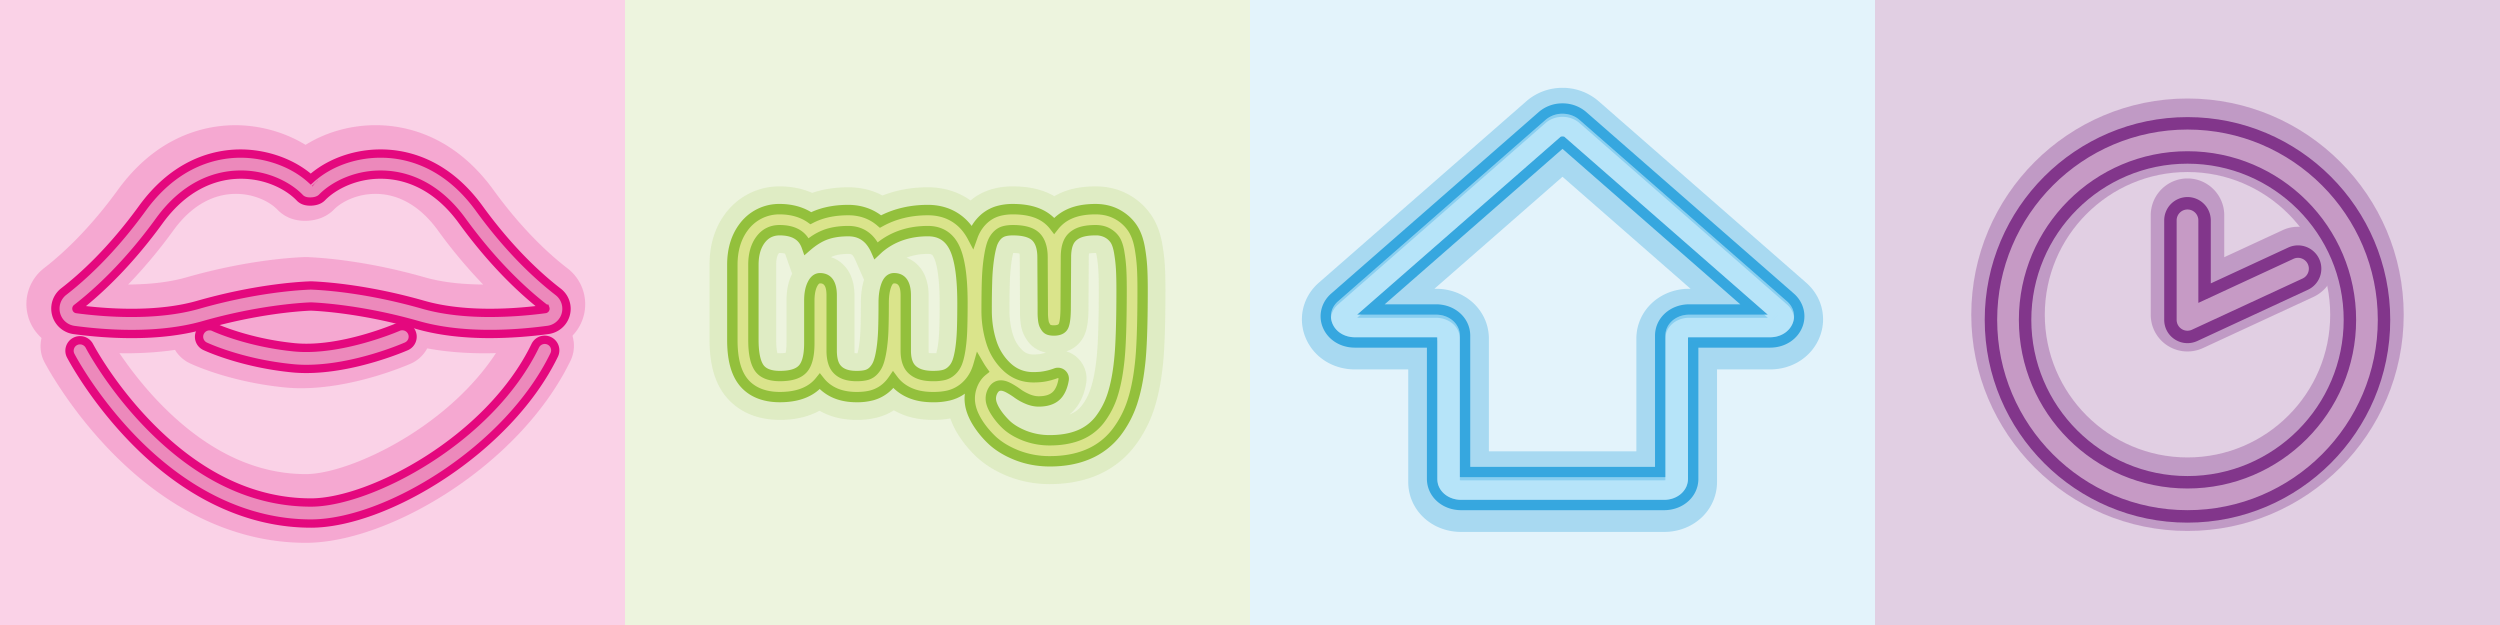 <svg xmlns="http://www.w3.org/2000/svg" xml:space="preserve" width="200" height="50"><path fill="#82368B" d="M150 0h50v50h-50z" opacity=".24"/><path fill="#37A7DF" d="M100 0h50v50h-50z" opacity=".14"/><path fill="#E4087E" d="M0 0h50v50H0z" opacity=".18"/><path fill="#93C03D" d="M50 0h50v50H50z" opacity=".17"/><path fill="#EACEE3" d="M175 40.813c-8.396 0-15.227-6.829-15.227-15.226 0-8.395 6.831-15.225 15.227-15.225s15.225 6.83 15.225 15.225c0 8.397-6.829 15.226-15.225 15.226zm0-28.714c-7.438 0-13.49 6.052-13.49 13.489 0 7.439 6.052 13.491 13.49 13.491 7.438 0 13.489-6.052 13.489-13.491 0-7.438-6.051-13.489-13.489-13.489z"/><path fill="#EACEE3" d="M175 26.457a.867.867 0 0 1-.868-.869v-7.962a.868.868 0 0 1 1.736 0v6.604l7.61-3.524a.868.868 0 0 1 .729 1.576l-8.845 4.094a.85.85 0 0 1-.362.081z"/><path fill="#82368B" d="M175 10.363c8.396 0 15.225 6.83 15.225 15.225 0 8.396-6.829 15.226-15.225 15.226s-15.227-6.829-15.227-15.226c0-8.395 6.831-15.225 15.227-15.225m0 28.716c7.438 0 13.489-6.052 13.489-13.491 0-7.438-6.052-13.489-13.489-13.489-7.438 0-13.49 6.052-13.49 13.489 0 7.439 6.052 13.491 13.49 13.491m0-29.71c-8.943 0-16.222 7.275-16.222 16.219S166.056 41.811 175 41.811s16.219-7.278 16.219-16.223c0-8.943-7.276-16.219-16.219-16.219zm0 28.715c-6.891 0-12.495-5.604-12.495-12.496 0-6.889 5.604-12.494 12.495-12.494 6.888 0 12.495 5.605 12.495 12.494 0 6.891-5.607 12.496-12.495 12.496z"/><path fill="#82368B" d="M175 16.759c.479 0 .868.389.868.867v6.604l7.61-3.524a.866.866 0 0 1 1.15.424.868.868 0 0 1-.421 1.152l-8.845 4.094a.857.857 0 0 1-.83-.055.867.867 0 0 1-.401-.733v-7.962a.87.87 0 0 1 .869-.867m0-.995a1.866 1.866 0 0 0-1.863 1.862v7.962c0 .64.32 1.228.86 1.571.299.192.646.293 1.003.293.269 0 .54-.06.783-.172l8.842-4.096a1.858 1.858 0 0 0 .908-2.473 1.87 1.87 0 0 0-1.691-1.081c-.272 0-.536.059-.783.173l-6.196 2.869v-5.047A1.866 1.866 0 0 0 175 15.764z"/><g opacity=".34" fill="#82368B"><path d="M175 42.477c-9.539 0-17.299-7.761-17.299-17.299S165.461 7.88 175 7.88c9.538 0 17.297 7.76 17.297 17.298S184.538 42.477 175 42.477zm0-28.715c-6.295 0-11.416 5.122-11.416 11.416 0 6.295 5.121 11.417 11.416 11.417s11.415-5.122 11.415-11.417c0-6.294-5.12-11.416-11.415-11.416z"/><path d="M175 28.118a2.945 2.945 0 0 1-1.584-.46 2.928 2.928 0 0 1-1.357-2.48v-7.962A2.945 2.945 0 0 1 175 14.275c1.621 0 2.94 1.32 2.94 2.941v3.359l4.666-2.16a2.913 2.913 0 0 1 2.248-.092c.74.27 1.327.812 1.657 1.524.33.714.362 1.512.091 2.25a2.93 2.93 0 0 1-1.524 1.655l-8.843 4.095c-.384.178-.81.271-1.235.271zm9.351-5.941-.002.001.002-.001z"/></g><path fill="#B6E4F9" d="M133.126 39.985h-16.231c-1.074 0-1.914-.738-1.914-1.68v-11.31a.365.365 0 0 0-.105-.014h-6.484c-.843 0-1.555-.451-1.817-1.149-.229-.611-.052-1.271.463-1.722l16.608-14.522c.748-.653 1.964-.652 2.709 0l16.609 14.523c.514.45.692 1.109.465 1.721-.264.698-.978 1.149-1.819 1.149h-6.464a.373.373 0 0 0-.104.014v11.311c-.002.941-.843 1.679-1.916 1.679zm-16.336-1.824a.368.368 0 0 0 .104.014h16.231a.352.352 0 0 0 .104-.014V26.853c0-.941.841-1.68 1.914-1.68h6.283L125.163 10.95c-.061-.055-.267-.054-.326-.001L108.57 25.173h6.305c1.074 0 1.915.738 1.915 1.68v11.308zm24.982-12.688.595-.681-.595.681z"/><path fill="#37A7DF" d="M124.999 9.099c.49 0 .981.163 1.354.489l16.609 14.522c.514.451.692 1.11.465 1.722-.264.698-.978 1.149-1.819 1.149h-6.464a.373.373 0 0 0-.104.014v11.311c0 .941-.841 1.68-1.914 1.68h-16.231c-1.074 0-1.914-.738-1.914-1.68V26.995a.365.365 0 0 0-.105-.014h-6.484c-.843 0-1.555-.451-1.817-1.149-.229-.611-.052-1.271.463-1.722l16.608-14.522a2.057 2.057 0 0 1 1.353-.489M108.57 25.173h6.305c1.074 0 1.915.738 1.915 1.68v11.309a.368.368 0 0 0 .104.014h16.231a.352.352 0 0 0 .104-.014V26.853c0-.941.841-1.68 1.914-1.68h6.283L125.163 10.95c-.029-.027-.097-.04-.164-.04-.065 0-.132.013-.162.04L108.57 25.173m33.797-.381-.595.681v.001l.595-.682M124.999 8.269a2.88 2.88 0 0 0-1.9.694l-16.606 14.523c-.771.674-1.045 1.71-.696 2.637.386 1.026 1.404 1.688 2.595 1.688h5.761v10.495c0 1.406 1.204 2.508 2.743 2.508h16.231c1.538 0 2.743-1.102 2.743-2.508V27.811h5.739c1.19 0 2.209-.661 2.595-1.688.348-.927.075-1.963-.694-2.637L126.899 8.963a2.877 2.877 0 0 0-1.9-.694zm-14.222 16.075 14.222-12.436 14.222 12.436h-4.076c-1.538 0-2.743 1.102-2.743 2.509v10.494h-14.783V26.853c0-1.407-1.204-2.509-2.743-2.509h-4.099z"/><path fill="#37A7DF" d="M124.999 9.349c.49 0 .981.163 1.354.49l16.609 14.522c.514.451.692 1.111.465 1.723-.264.697-.978 1.148-1.819 1.148h-6.464a.373.373 0 0 0-.104.014v11.309c0 .943-.841 1.68-1.914 1.68h-16.231c-1.074 0-1.914-.736-1.914-1.68V27.246a.365.365 0 0 0-.105-.014h-6.484c-.843 0-1.555-.451-1.817-1.148-.229-.611-.052-1.271.463-1.723l16.608-14.522c.373-.327.863-.49 1.353-.49M108.57 25.423h6.305c1.074 0 1.915.738 1.915 1.682v11.309c.027.006.062.014.104.014h16.231a.435.435 0 0 0 .104-.014v-11.31c0-.943.841-1.682 1.914-1.682h6.283L125.163 11.2c-.029-.027-.097-.04-.164-.04-.065 0-.132.013-.162.04L108.57 25.423m33.797-.38-.595.68v.002l.595-.682M124.999 7.027a4.37 4.37 0 0 0-2.881 1.063l-16.609 14.523c-1.244 1.086-1.679 2.77-1.109 4.286.605 1.611 2.172 2.654 3.991 2.654h4.268v9c0 2.245 1.861 4.001 4.236 4.001h16.231c2.375 0 4.236-1.756 4.236-4.001v-9h4.246c1.819 0 3.386-1.043 3.99-2.654.572-1.517.137-3.2-1.107-4.286L127.883 8.091a4.375 4.375 0 0 0-2.884-1.064zm-10.246 16.075 10.246-8.96 10.247 8.96h-.102c-2.375 0-4.236 1.758-4.236 4.003v9h-11.797v-9c0-2.245-1.86-4.003-4.236-4.003h-.122z" opacity=".34"/><path fill="#E7EB9A" d="M62.373 18.417c1.137 0 1.858.432 2.164 1.296.527-.457 1.044-.774 1.55-.954.506-.179 1.099-.269 1.779-.269 1.026 0 1.768.521 2.226 1.565.069-.065.138-.131.208-.195 1.068-.914 2.378-1.37 3.932-1.37.984 0 1.692.44 2.122 1.32.43.881.645 2.356.645 4.428 0 .864-.011 1.582-.031 2.151a13.47 13.47 0 0 1-.136 1.541c-.069.457-.156.816-.26 1.078-.104.261-.25.477-.437.646a1.424 1.424 0 0 1-.625.344 3.7 3.7 0 0 1-.862.085c-.528 0-.954-.081-1.28-.245a1.461 1.461 0 0 1-.697-.684c-.139-.295-.208-.661-.208-1.102v-4.427c0-.914-.313-1.37-.936-1.37-.277 0-.486.188-.625.563-.138.375-.208.848-.208 1.419 0 .864-.01 1.582-.031 2.151a13.716 13.716 0 0 1-.135 1.541c-.069.457-.153.816-.25 1.078a1.805 1.805 0 0 1-.395.646 1.228 1.228 0 0 1-.562.344 3.106 3.106 0 0 1-.791.085c-.486 0-.878-.081-1.175-.245a1.387 1.387 0 0 1-.634-.684c-.125-.295-.188-.661-.188-1.102v-4.427c0-.914-.313-1.37-.936-1.37-.25 0-.454.167-.614.501-.16.335-.239.771-.239 1.31v3.398c0 .979-.173 1.659-.521 2.043-.346.384-.957.575-1.83.575-.818 0-1.376-.225-1.674-.672-.299-.449-.447-1.187-.447-2.215v-6.017c0-.832.189-1.5.571-2.006.382-.502.892-.754 1.53-.754m0-1.684a3.523 3.523 0 0 0-2.873 1.428c-.605.801-.911 1.817-.911 3.02v6.017c0 1.38.238 2.408.729 3.146.432.648 1.316 1.424 3.076 1.424 1.365 0 2.401-.38 3.079-1.129.038-.042.075-.086.111-.131.258.328.584.602.965.809.544.299 1.212.451 1.982.451.476 0 .881-.048 1.238-.146a2.913 2.913 0 0 0 1.322-.791c.132-.139.253-.287.362-.447.296.397.69.727 1.163.964.565.282 1.23.421 2.031.421.491 0 .907-.046 1.272-.137.5-.124.955-.372 1.35-.733.376-.343.667-.77.865-1.266.153-.384.271-.856.361-1.446.079-.52.131-1.104.153-1.734.021-.589.032-1.335.032-2.213 0-2.352-.267-4.041-.815-5.166-.713-1.461-2.004-2.266-3.634-2.266-1.406 0-2.674.308-3.787.917-.7-.6-1.576-.917-2.578-.917-.868 0-1.656.123-2.341.365a5.556 5.556 0 0 0-.656.284c-.661-.472-1.511-.724-2.496-.724z"/><path fill="#E7EB9A" d="M87.647 18.417c.36 0 .669.069.925.207.257.139.461.318.614.538.152.221.267.547.343.979.077.433.129.868.156 1.309.028.44.042 1.02.042 1.736 0 2.789-.069 4.737-.208 5.847-.111.995-.285 1.855-.52 2.581a6.456 6.456 0 0 1-1 1.933c-.429.562-.977.98-1.643 1.26-.666.276-1.456.415-2.372.415a5.459 5.459 0 0 1-2.049-.38c-.631-.253-1.131-.562-1.498-.93a5.258 5.258 0 0 1-.863-1.088c-.208-.357-.313-.668-.313-.929 0-.262.073-.503.219-.723a.68.68 0 0 1 .593-.33c.18 0 .392.065.634.196.243.13.475.276.697.44.222.162.485.309.791.439.305.13.603.195.895.195.749 0 1.279-.219 1.591-.66.201-.283.337-.645.409-1.084a.462.462 0 0 0-.621-.508c-.002.002-.004.002-.007.002a5.322 5.322 0 0 1-.644.197 4.563 4.563 0 0 1-.593.097 6.097 6.097 0 0 1-.551.024c-.818 0-1.519-.27-2.102-.808a4.588 4.588 0 0 1-1.258-1.993c-.256-.791-.384-1.643-.384-2.556s.01-1.688.031-2.324c.021-.636.066-1.202.135-1.699.069-.498.149-.894.239-1.188.089-.293.218-.533.385-.721s.354-.313.562-.379a2.53 2.53 0 0 1 .749-.098c.874 0 1.487.175 1.841.525.354.351.53.901.53 1.65l.021 3.939v.574c0 .122.011.273.032.452.021.18.048.312.083.393.034.079.082.164.144.253a.452.452 0 0 0 .217.174c.109.042.249.062.419.062.416 0 .676-.135.78-.403.104-.27.156-.763.156-1.48l.021-3.963c0-.505.073-.912.219-1.222.145-.311.391-.547.737-.71.348-.16.82-.241 1.416-.241m0-1.684c-.854 0-1.552.132-2.131.404a3.248 3.248 0 0 0-1.18.925 2.968 2.968 0 0 0-.278-.315c-.688-.683-1.678-1.014-3.026-1.014-.459 0-.88.059-1.25.174-.504.159-.947.45-1.318.867a3.587 3.587 0 0 0-.736 1.348 9.374 9.374 0 0 0-.297 1.447c-.077.55-.127 1.182-.15 1.877a74.929 74.929 0 0 0-.033 2.379 9.92 9.92 0 0 0 .468 3.076c.21.648.506 1.239.885 1.768a2.488 2.488 0 0 0-.522.576 2.977 2.977 0 0 0-.498 1.649c0 .567.176 1.146.539 1.773.282.484.663.967 1.132 1.436.525.526 1.219.964 2.06 1.3a7.16 7.16 0 0 0 2.675.5c1.134 0 2.149-.184 3.018-.546a5.6 5.6 0 0 0 2.334-1.791 8.136 8.136 0 0 0 1.262-2.433c.269-.829.467-1.806.591-2.903.147-1.193.219-3.171.219-6.045 0-.758-.014-1.36-.044-1.842a13.767 13.767 0 0 0-.178-1.495c-.12-.681-.323-1.22-.618-1.646a3.417 3.417 0 0 0-1.197-1.06c-.506-.271-1.087-.409-1.727-.409z"/><path fill="#93C03D" d="M83.986 37.319c-1 0-1.952-.181-2.83-.53-.893-.358-1.633-.827-2.199-1.393a7.484 7.484 0 0 1-1.197-1.521c-.4-.692-.595-1.339-.595-1.981 0-.135.008-.268.023-.4a3.421 3.421 0 0 1-1.17.538 5.52 5.52 0 0 1-1.373.15c-.867 0-1.592-.152-2.218-.467a3.69 3.69 0 0 1-.96-.684l-.081.087a3.302 3.302 0 0 1-1.51.901 5.002 5.002 0 0 1-1.347.162c-.84 0-1.574-.17-2.181-.502a3.576 3.576 0 0 1-.77-.562c-.754.706-1.824 1.063-3.187 1.063-1.944 0-2.934-.876-3.422-1.609-.537-.808-.798-1.911-.798-3.376v-6.017c0-1.295.335-2.395.996-3.27a3.93 3.93 0 0 1 3.203-1.593c.958 0 1.826.228 2.527.661.161-.074.324-.141.486-.198.729-.258 1.564-.39 2.479-.39.986 0 1.888.29 2.625.839 1.113-.557 2.37-.839 3.74-.839 1.46 0 2.68.593 3.507 1.686.123-.21.262-.403.417-.577a3.31 3.31 0 0 1 1.503-.988 4.638 4.638 0 0 1 1.375-.193c1.457 0 2.54.368 3.308 1.124a3.781 3.781 0 0 1 1-.68c.635-.299 1.39-.444 2.307-.444.709 0 1.356.155 1.922.46.548.297 1 .696 1.341 1.188.33.477.554 1.068.685 1.811.089.506.151 1.024.184 1.54.03.49.046 1.102.046 1.868 0 2.892-.073 4.886-.223 6.094-.126 1.122-.331 2.126-.608 2.982a8.575 8.575 0 0 1-1.327 2.558 6.052 6.052 0 0 1-2.504 1.922c-.916.386-1.985.58-3.174.58zm-5.832-9.192.491.842c.103.179.199.328.293.459l.229.32-.308.245a2.119 2.119 0 0 0-.435.479c-.281.426-.43.916-.43 1.423 0 .492.158 1.004.483 1.563.264.455.622.91 1.065 1.352.487.486 1.133.894 1.922 1.21a6.767 6.767 0 0 0 2.521.469c1.079 0 2.041-.172 2.859-.513a5.189 5.189 0 0 0 2.164-1.661 7.71 7.71 0 0 0 1.197-2.31c.26-.801.453-1.75.573-2.822.146-1.179.217-3.139.217-5.997 0-.749-.015-1.344-.044-1.815a13.23 13.23 0 0 0-.173-1.449c-.11-.621-.289-1.105-.55-1.48a2.996 2.996 0 0 0-1.053-.932c-.443-.239-.958-.36-1.528-.36-.792 0-1.432.119-1.954.364a2.816 2.816 0 0 0-1.031.807l-.33.418-.324-.422a2.856 2.856 0 0 0-.242-.274c-.606-.601-1.5-.893-2.734-.893-.417 0-.796.052-1.127.155-.43.135-.811.386-1.131.747a3.1 3.1 0 0 0-.59 1.027l-.318.886-.439-.832c-.659-1.25-1.765-1.911-3.197-1.911-1.331 0-2.538.292-3.588.867l-.251.137-.218-.187c-.632-.542-1.409-.817-2.308-.817-.821 0-1.562.115-2.202.343a4.81 4.81 0 0 0-.606.263l-.224.114-.206-.146c-.593-.423-1.373-.646-2.254-.646a3.113 3.113 0 0 0-2.541 1.263c-.55.728-.828 1.659-.828 2.77V27.2c0 1.295.216 2.25.659 2.917.376.565 1.154 1.238 2.731 1.238 1.243 0 2.176-.335 2.771-.991l.096-.112.326-.406.322.408c.225.284.507.521.838.702.484.265 1.084.399 1.783.399.439 0 .808-.042 1.128-.131a2.486 2.486 0 0 0 1.134-.681c.116-.12.222-.251.317-.392l.329-.482.348.469c.259.351.6.633 1.015.839.507.255 1.111.378 1.846.378.456 0 .839-.04 1.171-.123a2.682 2.682 0 0 0 1.171-.637c.33-.303.585-.677.76-1.115.05-.125.096-.264.139-.414l.266-.939zm5.832 7.509a5.92 5.92 0 0 1-2.203-.409c-.681-.273-1.231-.617-1.636-1.021a5.843 5.843 0 0 1-.929-1.175c-.248-.427-.368-.799-.368-1.137 0-.343.097-.663.287-.952.224-.336.548-.516.938-.516.252 0 .524.081.832.245.258.141.509.299.746.473.195.143.433.274.708.394.251.106.498.162.731.162.612 0 1.021-.16 1.252-.486.164-.229.277-.536.338-.912.002-.016 0-.025-.009-.037a.052.052 0 0 0-.059-.014c-.242.089-.475.16-.7.211a4.48 4.48 0 0 1-.652.109 6.618 6.618 0 0 1-.587.025c-.922 0-1.724-.309-2.383-.918a5.015 5.015 0 0 1-1.372-2.169 8.7 8.7 0 0 1-.405-2.685c0-.919.011-1.705.031-2.337.021-.65.068-1.237.139-1.745.073-.523.155-.933.253-1.25.107-.349.266-.643.471-.875.217-.244.469-.411.748-.5.249-.077.542-.116.874-.116.997 0 1.694.212 2.133.646.433.431.653 1.085.653 1.945l.021 4.514c0 .105.009.24.028.405.024.203.05.27.053.275.023.055.058.114.103.18.01.016.02.021.022.023a.78.78 0 0 0 .274.034c.339 0 .38-.104.394-.139.047-.124.127-.461.127-1.33l.021-3.965c0-.569.084-1.027.258-1.396.187-.398.502-.703.937-.908.407-.191.928-.284 1.592-.284.427 0 .805.087 1.122.258.314.169.569.394.758.667.189.271.323.646.412 1.142.078.445.132.901.161 1.354.028.448.042 1.041.042 1.763 0 2.789-.071 4.771-.21 5.896-.114 1.017-.294 1.91-.537 2.66a6.92 6.92 0 0 1-1.064 2.055 4.351 4.351 0 0 1-1.813 1.39c-.715.297-1.567.45-2.532.45zm-3.911-4.379c-.091 0-.168.024-.247.145a.863.863 0 0 0-.149.493c0 .126.044.355.256.722.19.326.458.664.797 1.002.326.325.783.607 1.359.839a5.09 5.09 0 0 0 1.895.349c.856 0 1.6-.129 2.212-.384a3.521 3.521 0 0 0 1.473-1.13 6.049 6.049 0 0 0 .934-1.808c.226-.696.395-1.536.502-2.497v-.008c.136-1.089.205-3.039.205-5.795 0-.704-.014-1.279-.041-1.71a11.576 11.576 0 0 0-.151-1.263c-.081-.462-.195-.697-.275-.814a1.316 1.316 0 0 0-.47-.409 1.537 1.537 0 0 0-.728-.158c-.532 0-.949.069-1.239.205-.258.122-.435.289-.539.511-.12.253-.179.605-.179 1.046l-.021 3.965c0 .785-.058 1.305-.184 1.627-.118.307-.416.67-1.167.67-.224 0-.408-.029-.565-.087a.89.89 0 0 1-.413-.328 1.906 1.906 0 0 1-.185-.328 1.917 1.917 0 0 1-.113-.505 4.63 4.63 0 0 1-.034-.5v-.574l-.02-3.937c0-.634-.138-1.09-.408-1.359-.268-.265-.804-.405-1.549-.405-.247 0-.458.026-.625.079a.834.834 0 0 0-.375.259 1.51 1.51 0 0 0-.298.568c-.083.271-.16.647-.225 1.121a15.55 15.55 0 0 0-.131 1.656 71.044 71.044 0 0 0-.031 2.311c0 .866.123 1.684.364 2.427a4.191 4.191 0 0 0 1.146 1.818c.508.469 1.103.697 1.82.697.164 0 .338-.01.516-.023a4.673 4.673 0 0 0 1.13-.269.872.872 0 0 1 .984.253.873.873 0 0 1 .196.708c-.082.5-.243.924-.48 1.256-.392.556-1.042.837-1.929.837-.347 0-.702-.077-1.058-.229a4.465 4.465 0 0 1-.873-.487 5.518 5.518 0 0 0-.648-.409c-.225-.122-.363-.148-.439-.148zm-5.429-.759c-.599 0-1.078-.093-1.465-.289-.409-.204-.707-.498-.886-.878-.165-.347-.248-.777-.248-1.277v-4.427c0-.956-.352-.956-.521-.956-.085 0-.164.099-.235.292-.121.327-.183.756-.183 1.275 0 .862-.01 1.592-.031 2.168a13.988 13.988 0 0 1-.14 1.588c-.075.488-.164.868-.271 1.159a2.26 2.26 0 0 1-.486.791 1.623 1.623 0 0 1-.749.454c-.246.067-.54.1-.9.1-.554 0-1.017-.1-1.375-.295a1.8 1.8 0 0 1-.817-.886c-.146-.345-.22-.77-.22-1.264v-4.427c0-.956-.353-.956-.521-.956-.102 0-.201.187-.24.266-.131.276-.198.656-.198 1.131v3.398c0 1.096-.206 1.855-.627 2.322-.433.479-1.133.71-2.138.71-.962 0-1.641-.289-2.02-.856-.348-.522-.517-1.323-.517-2.444V21.18c0-.92.221-1.679.656-2.256.461-.612 1.087-.923 1.859-.923 1.269 0 1.947.504 2.307 1.064a4.86 4.86 0 0 1 1.268-.698c.549-.194 1.194-.293 1.917-.293 1.007 0 1.809.453 2.347 1.319 1.107-.876 2.458-1.319 4.018-1.319 1.136 0 1.999.537 2.494 1.554.462.947.687 2.455.687 4.609 0 .862-.01 1.592-.032 2.168a14.001 14.001 0 0 1-.139 1.588c-.076.494-.169.876-.286 1.167a2.15 2.15 0 0 1-.542.801 1.833 1.833 0 0 1-.804.439 3.967 3.967 0 0 1-.962.098zm-3.12-8.656c.504 0 1.351.231 1.351 1.785v4.427c0 .377.056.688.168.923.099.21.264.37.507.491.266.134.634.201 1.095.201.312 0 .568-.023.762-.073a.975.975 0 0 0 .445-.247c.142-.129.25-.291.332-.494.091-.229.17-.562.235-.985.066-.438.11-.943.131-1.493.021-.565.031-1.285.031-2.138 0-1.997-.203-3.426-.604-4.246-.362-.742-.918-1.088-1.749-1.088-1.44 0-2.67.426-3.655 1.265l-.628.59-.236-.537c-.395-.898-.981-1.317-1.846-1.317-.628 0-1.181.082-1.641.246-.455.161-.932.455-1.416.876l-.46.398-.203-.574c-.154-.438-.506-1.02-1.772-1.02-.505 0-.896.194-1.197.594-.325.43-.489 1.021-.489 1.756v6.017c0 1.171.205 1.727.378 1.983.214.324.663.488 1.329.488.748 0 1.26-.146 1.523-.438.188-.208.413-.683.413-1.765v-3.398c0-.606.091-1.093.28-1.487.291-.61.698-.738.988-.738.504 0 1.351.231 1.351 1.785v4.427c0 .384.051.698.153.939a.972.972 0 0 0 .452.482c.235.128.563.193.977.193.281 0 .51-.023.68-.071a.809.809 0 0 0 .375-.231 1.43 1.43 0 0 0 .304-.504c.087-.231.164-.567.229-.993.067-.438.111-.943.131-1.493.021-.565.031-1.285.031-2.138 0-.627.077-1.138.234-1.563.265-.727.747-.835 1.011-.835z"/><path fill="#93C03D" d="M83.986 38.728a9.005 9.005 0 0 1-3.354-.629c-1.071-.43-1.97-1.003-2.671-1.705a8.838 8.838 0 0 1-1.42-1.81 6.332 6.332 0 0 1-.514-1.109c-.42.079-.875.116-1.381.116-1.091 0-2.023-.199-2.849-.615a4.847 4.847 0 0 1-.285-.152c-.39.248-.812.434-1.263.558a6.447 6.447 0 0 1-1.72.21c-1.08 0-2.041-.226-2.858-.674-.037-.021-.074-.04-.11-.062-.763.419-1.793.735-3.168.735-2.704 0-4.04-1.402-4.595-2.236-.696-1.047-1.034-2.405-1.034-4.157v-6.017c0-1.608.431-2.994 1.28-4.119a5.376 5.376 0 0 1 4.329-2.152c.942 0 1.824.178 2.603.522.867-.299 1.838-.449 2.889-.449.989 0 1.917.225 2.738.657 1.114-.437 2.33-.657 3.627-.657 1.286 0 2.453.369 3.412 1.055a4.638 4.638 0 0 1 1.594-.87 6.018 6.018 0 0 1 1.797-.258c1.3 0 2.41.263 3.314.783.127-.073.258-.142.393-.205.829-.39 1.779-.578 2.908-.578.945 0 1.817.212 2.59.628a5.218 5.218 0 0 1 1.831 1.627c.449.646.748 1.422.915 2.367.099.56.167 1.129.203 1.697v.001c.033.52.048 1.16.048 1.956 0 2.943-.076 4.99-.232 6.258-.138 1.217-.362 2.311-.667 3.254a9.962 9.962 0 0 1-1.547 2.977 7.408 7.408 0 0 1-3.082 2.369c-1.094.454-2.346.684-3.721.684zm1.322-10.62a2.283 2.283 0 0 1 1.584 2.556c-.116.714-.359 1.333-.72 1.845a3.28 3.28 0 0 1-.61.649l.095-.038c.368-.154.661-.376.895-.685.302-.394.542-.86.713-1.388.196-.604.345-1.351.442-2.217l.002-.024c.128-1.032.194-2.923.194-5.621 0-.675-.013-1.221-.038-1.621a9.981 9.981 0 0 0-.132-1.107 2.708 2.708 0 0 0-.047-.216h-.038c-.263 0-.433.022-.53.041a2.467 2.467 0 0 0-.018.311l-.021 3.973c0 .971-.085 1.631-.278 2.129a2.385 2.385 0 0 1-1.493 1.413zm-5.497 4.52zm1.244-12.387a6.956 6.956 0 0 0-.15.812c-.061.431-.101.938-.119 1.508-.021.608-.031 1.37-.031 2.265 0 .719.1 1.389.296 1.992.16.494.409.892.761 1.218.245.226.503.323.863.323.124 0 .257-.007.395-.019.097-.01.209-.027.33-.057a4.2 4.2 0 0 0 .279-.077 2.58 2.58 0 0 1-.418-.119 2.279 2.279 0 0 1-1.079-.845 3.262 3.262 0 0 1-.325-.583 3.165 3.165 0 0 1-.214-.89 5.863 5.863 0 0 1-.043-.663v-.574l-.021-3.929c0-.147-.01-.252-.022-.322a2.773 2.773 0 0 0-.502-.04zm-6.76 7.994c.074.012.188.023.352.023.108 0 .192-.004.257-.008.03-.099.076-.282.124-.595.059-.386.097-.835.115-1.331.02-.55.03-1.252.03-2.087 0-2.423-.322-3.344-.46-3.627-.123-.253-.195-.297-.482-.297-.636 0-1.202.1-1.707.302.976.376 1.764 1.348 1.764 3.011v4.427c-.001.076.002.135.007.182zm-5.929.018c.062.006.159.008.237.006a5.27 5.27 0 0 0 .121-.603c.058-.386.098-.835.116-1.331.02-.55.03-1.252.03-2.087 0-.707.083-1.314.253-1.851l-.702-1.6c-.208-.474-.354-.474-.555-.474-.468 0-.861.056-1.17.164a1.839 1.839 0 0 0-.219.095c1.03.343 1.881 1.324 1.881 3.054v4.427c-.001.082.003.146.008.2zm-6.174-.002a2.855 2.855 0 0 0 .662-.025c.03-.135.065-.372.065-.76v-3.398c0-.822.136-1.507.417-2.096.012-.024.023-.049.036-.073l-.557-1.578a.115.115 0 0 0-.01-.024 1.318 1.318 0 0 0-.434-.055c-.021 0-.037 0-.047.002l-.025.03c-.169.224-.204.616-.204.907v6.017c.001.555.054.881.097 1.053zm19.501-7.933zm-18.897-.045zm-.459-.041zm19.191-.074z" opacity=".16"/><path fill="#EEAACB" d="M39.191 26.721c-1.901 0-3.915-.185-5.771-.714-4.277-1.224-7.592-1.447-8.558-1.487-.966.04-4.28.264-8.558 1.487-3.508 1-7.581.765-10.379.392a1.716 1.716 0 0 1-1.434-1.259c-.181-.676.06-1.39.615-1.818 1.511-1.167 3.825-3.266 6.275-6.642 2.451-3.377 5.32-4.243 7.296-4.375 2.273-.151 4.643.634 6.185 2.022 1.564-1.417 3.906-2.186 6.225-2.02 1.964.14 4.818 1.013 7.256 4.372 2.464 3.395 4.791 5.498 6.308 6.666.55.423.79 1.129.61 1.798a1.695 1.695 0 0 1-1.419 1.248 34.89 34.89 0 0 1-4.651.33zm-14.329-3.885h.033c1.241.05 4.602.298 8.987 1.551 3.414.976 7.564.63 9.734.337.018-.007.022-.025.02-.032 0 0-.002-.004-.011-.012-1.606-1.235-4.062-3.454-6.644-7.011-2.058-2.836-4.407-3.567-6.014-3.683-2.38-.17-4.29.865-5.2 1.804-.269.277-.677.337-.97.332-.13-.001-.528-.003-.815-.304-.9-.946-2.805-1.994-5.194-1.834-1.617.108-3.978.834-6.046 3.685-2.567 3.536-5.01 5.75-6.608 6.984-.014.011-.025.02-.018.05.006.023.012.024.032.026 2.161.289 6.294.629 9.693-.343 4.385-1.253 7.747-1.501 8.987-1.551h.034zm.34-8.18s0 .001 0 0c0 .001 0 0 0 0zm-.327 27.228c-5.023 0-9.944-2.332-14.233-6.746-3.203-3.295-4.915-6.551-4.986-6.688a.841.841 0 0 1 1.493-.778c.016.031 1.689 3.206 4.732 6.326 4.012 4.116 8.384 6.202 12.994 6.202 4.722 0 14.288-5.001 17.946-12.542a.842.842 0 0 1 1.515.735C40.65 35.99 30.848 41.884 24.875 41.884z"/><path fill="#EEAACB" d="M24.511 29.513c-.38 0-.758-.016-1.132-.053-4.074-.404-6.857-1.705-6.974-1.761a.84.84 0 1 1 .72-1.52c.026.012 2.654 1.231 6.42 1.605 3.703.368 8.236-1.596 8.281-1.615a.842.842 0 0 1 .677 1.54c-.183.081-4.153 1.804-7.992 1.804z"/><path fill="#E4087E" d="M39.191 27.051c-2.201 0-4.173-.243-5.862-.726-4.241-1.213-7.536-1.434-8.467-1.473-.931.039-4.226.26-8.467 1.473-3.563 1.019-7.684.781-10.514.403a2.058 2.058 0 0 1-.979-3.67c1.493-1.153 3.782-3.229 6.209-6.574 2.526-3.48 5.497-4.374 7.543-4.511 2.241-.15 4.59.58 6.206 1.914 1.636-1.364 3.95-2.075 6.25-1.911 2.035.146 4.988 1.046 7.501 4.508 2.44 3.362 4.741 5.443 6.242 6.599a2.038 2.038 0 0 1-.968 3.64 35.834 35.834 0 0 1-4.694.328zm-14.329-2.863h.013c.931.039 4.303.26 8.636 1.497 1.63.467 3.541.702 5.68.702 1.459 0 3.009-.108 4.606-.324a1.377 1.377 0 0 0 .652-2.455c-1.535-1.181-3.887-3.308-6.374-6.733-2.363-3.257-5.117-4.102-7.011-4.236-2.231-.16-4.466.563-5.979 1.934l-.222.201-.223-.2c-1.489-1.341-3.766-2.083-5.94-1.938-1.905.127-4.674.965-7.05 4.239-2.474 3.407-4.813 5.528-6.341 6.708a1.398 1.398 0 0 0-.498 1.471c.146.543.601.94 1.158 1.016 2.767.37 6.791.604 10.244-.384 4.332-1.237 7.705-1.458 8.636-1.497h.013zm14.34 1.174c-1.759 0-3.676-.161-5.411-.656-4.35-1.243-7.679-1.489-8.909-1.537l-.02-.001-.021.001c-1.229.048-4.559.294-8.909 1.537-3.458.988-7.643.644-9.83.353a.355.355 0 0 1-.307-.269.37.37 0 0 1 .135-.399c1.581-1.222 4-3.412 6.543-6.917 2.143-2.953 4.605-3.707 6.292-3.82 2.506-.168 4.506.938 5.457 1.936.19.2.471.201.576.201.186.003.53-.025.73-.23.96-.989 2.964-2.082 5.461-1.903 1.678.119 4.126.879 6.259 3.817 2.519 3.47 4.914 5.652 6.503 6.886h.122l.077.225a.361.361 0 0 1-.204.445l-.041.018-.044.006a34.462 34.462 0 0 1-4.459.307zm-14.34-2.858.046.001c1.253.05 4.646.301 9.065 1.563 3.008.859 6.613.673 8.873.417-1.604-1.311-3.82-3.436-6.133-6.622-1.984-2.732-4.232-3.437-5.77-3.546-2.265-.162-4.077.816-4.938 1.704-.372.384-.914.438-1.21.433-.442-.002-.797-.14-1.053-.407-.851-.894-2.65-1.883-4.931-1.732-1.546.104-3.808.804-5.8 3.549-2.316 3.19-4.535 5.316-6.133 6.622 2.25.255 5.861.443 8.873-.417 4.42-1.263 7.813-1.514 9.066-1.563l.045-.002zm.128-7.592-.032-.03.284-.272.173-.207-.167.201.188-.182.009.009-.237.22-.218.261z"/><path fill="#E4087E" d="M24.875 42.216c-5.115 0-10.119-2.367-14.471-6.847-3.24-3.333-4.97-6.628-5.042-6.766a1.167 1.167 0 0 1-.079-.895c.095-.299.299-.544.578-.688a1.177 1.177 0 0 1 1.583.499c.067.126 1.698 3.193 4.675 6.245 3.948 4.051 8.239 6.104 12.756 6.104 4.639 0 14.044-4.927 17.647-12.354a1.166 1.166 0 0 1 1.567-.544 1.172 1.172 0 0 1 .543 1.568c-3.735 7.703-13.688 13.678-19.757 13.678zM6.402 27.551a.504.504 0 0 0-.484.357.509.509 0 0 0 .034.39c.07.136 1.757 3.346 4.929 6.609 4.224 4.349 9.064 6.645 13.995 6.645 5.876 0 15.527-5.811 19.162-13.304a.508.508 0 0 0-.236-.681.512.512 0 0 0-.681.236c-3.713 7.654-13.44 12.73-18.245 12.73-4.702 0-9.154-2.119-13.232-6.303-3.043-3.122-4.718-6.271-4.787-6.403a.515.515 0 0 0-.455-.276z"/><path fill="#E4087E" d="M24.511 29.845c-.401 0-.793-.018-1.165-.055-4.125-.409-6.964-1.734-7.083-1.79a1.165 1.165 0 0 1-.603-.667 1.176 1.176 0 0 1 1.606-1.456c.025.012 2.621 1.21 6.312 1.576 3.604.358 8.071-1.57 8.116-1.59a1.176 1.176 0 0 1 1.545.603c.26.594-.01 1.286-.603 1.547-.169.076-4.209 1.832-8.125 1.832zm-7.745-3.415a.508.508 0 0 0-.481.681.507.507 0 0 0 .261.29c.114.054 2.854 1.331 6.865 1.729.35.036.719.054 1.099.054 3.777 0 7.694-1.705 7.858-1.776a.51.51 0 1 0-.41-.933c-.046.02-4.664 2.015-8.447 1.641-3.832-.379-6.503-1.623-6.53-1.635a.454.454 0 0 0-.215-.051z"/><g opacity=".21" fill="#E4087E"><path d="M38.781 28.263c-2.348 0-4.466-.265-6.296-.789-3.979-1.137-7.067-1.364-8.034-1.408-.968.044-4.055.271-8.034 1.408-3.824 1.094-8.177.849-11.156.451a3.62 3.62 0 0 1-3.023-2.655 3.627 3.627 0 0 1 1.292-3.823c1.411-1.09 3.58-3.06 5.896-6.252 2.885-3.975 6.331-4.998 8.713-5.157 2.196-.147 4.491.434 6.304 1.551 1.824-1.141 4.104-1.709 6.368-1.548 2.37.169 5.795 1.2 8.665 5.154 2.329 3.21 4.509 5.185 5.927 6.275a3.61 3.61 0 0 1 1.29 3.801 3.605 3.605 0 0 1-3.008 2.648 37.145 37.145 0 0 1-4.904.344zm-14.33-7.7.108.004c1.311.051 4.853.313 9.437 1.622 1.469.42 3.114.564 4.653.572a40.23 40.23 0 0 1-3.622-4.337c-1.627-2.241-3.403-2.813-4.606-2.899-1.846-.132-3.192.71-3.695 1.229-.58.598-1.425.922-2.358.911-1.098-.005-1.791-.491-2.177-.897-.496-.52-1.832-1.37-3.685-1.245-1.21.081-2.995.65-4.629 2.901a40.365 40.365 0 0 1-3.622 4.337c1.539-.008 3.184-.152 4.653-.572 4.583-1.31 8.126-1.571 9.437-1.622l.106-.004z"/><path d="M24.465 43.426c-5.55 0-10.946-2.531-15.601-7.323-3.399-3.496-5.234-6.989-5.311-7.138a2.753 2.753 0 0 1 1.169-3.707 2.754 2.754 0 0 1 3.707 1.168c.013.023 1.597 2.994 4.406 5.876 3.64 3.733 7.552 5.626 11.629 5.626 3.76 0 12.778-4.353 16.229-11.467a2.73 2.73 0 0 1 1.573-1.398 2.737 2.737 0 0 1 2.101.124 2.753 2.753 0 0 1 1.273 3.674c-4.043 8.335-14.515 14.565-21.175 14.565zM5.048 28.189l.005.013a.07.07 0 0 0-.005-.013zm0 0z"/><path d="M24.1 31.058c-.453 0-.896-.021-1.319-.063-4.324-.429-7.28-1.782-7.603-1.937a2.752 2.752 0 0 1-1.308-3.66 2.754 2.754 0 0 1 3.659-1.309c.013.006 2.415 1.099 5.794 1.434 3.175.313 7.292-1.449 7.333-1.468a2.75 2.75 0 0 1 3.616 1.415 2.754 2.754 0 0 1-1.411 3.622c-.459.199-4.593 1.966-8.761 1.966zm8.08-3.507zm-16.279-.012z"/></g></svg>